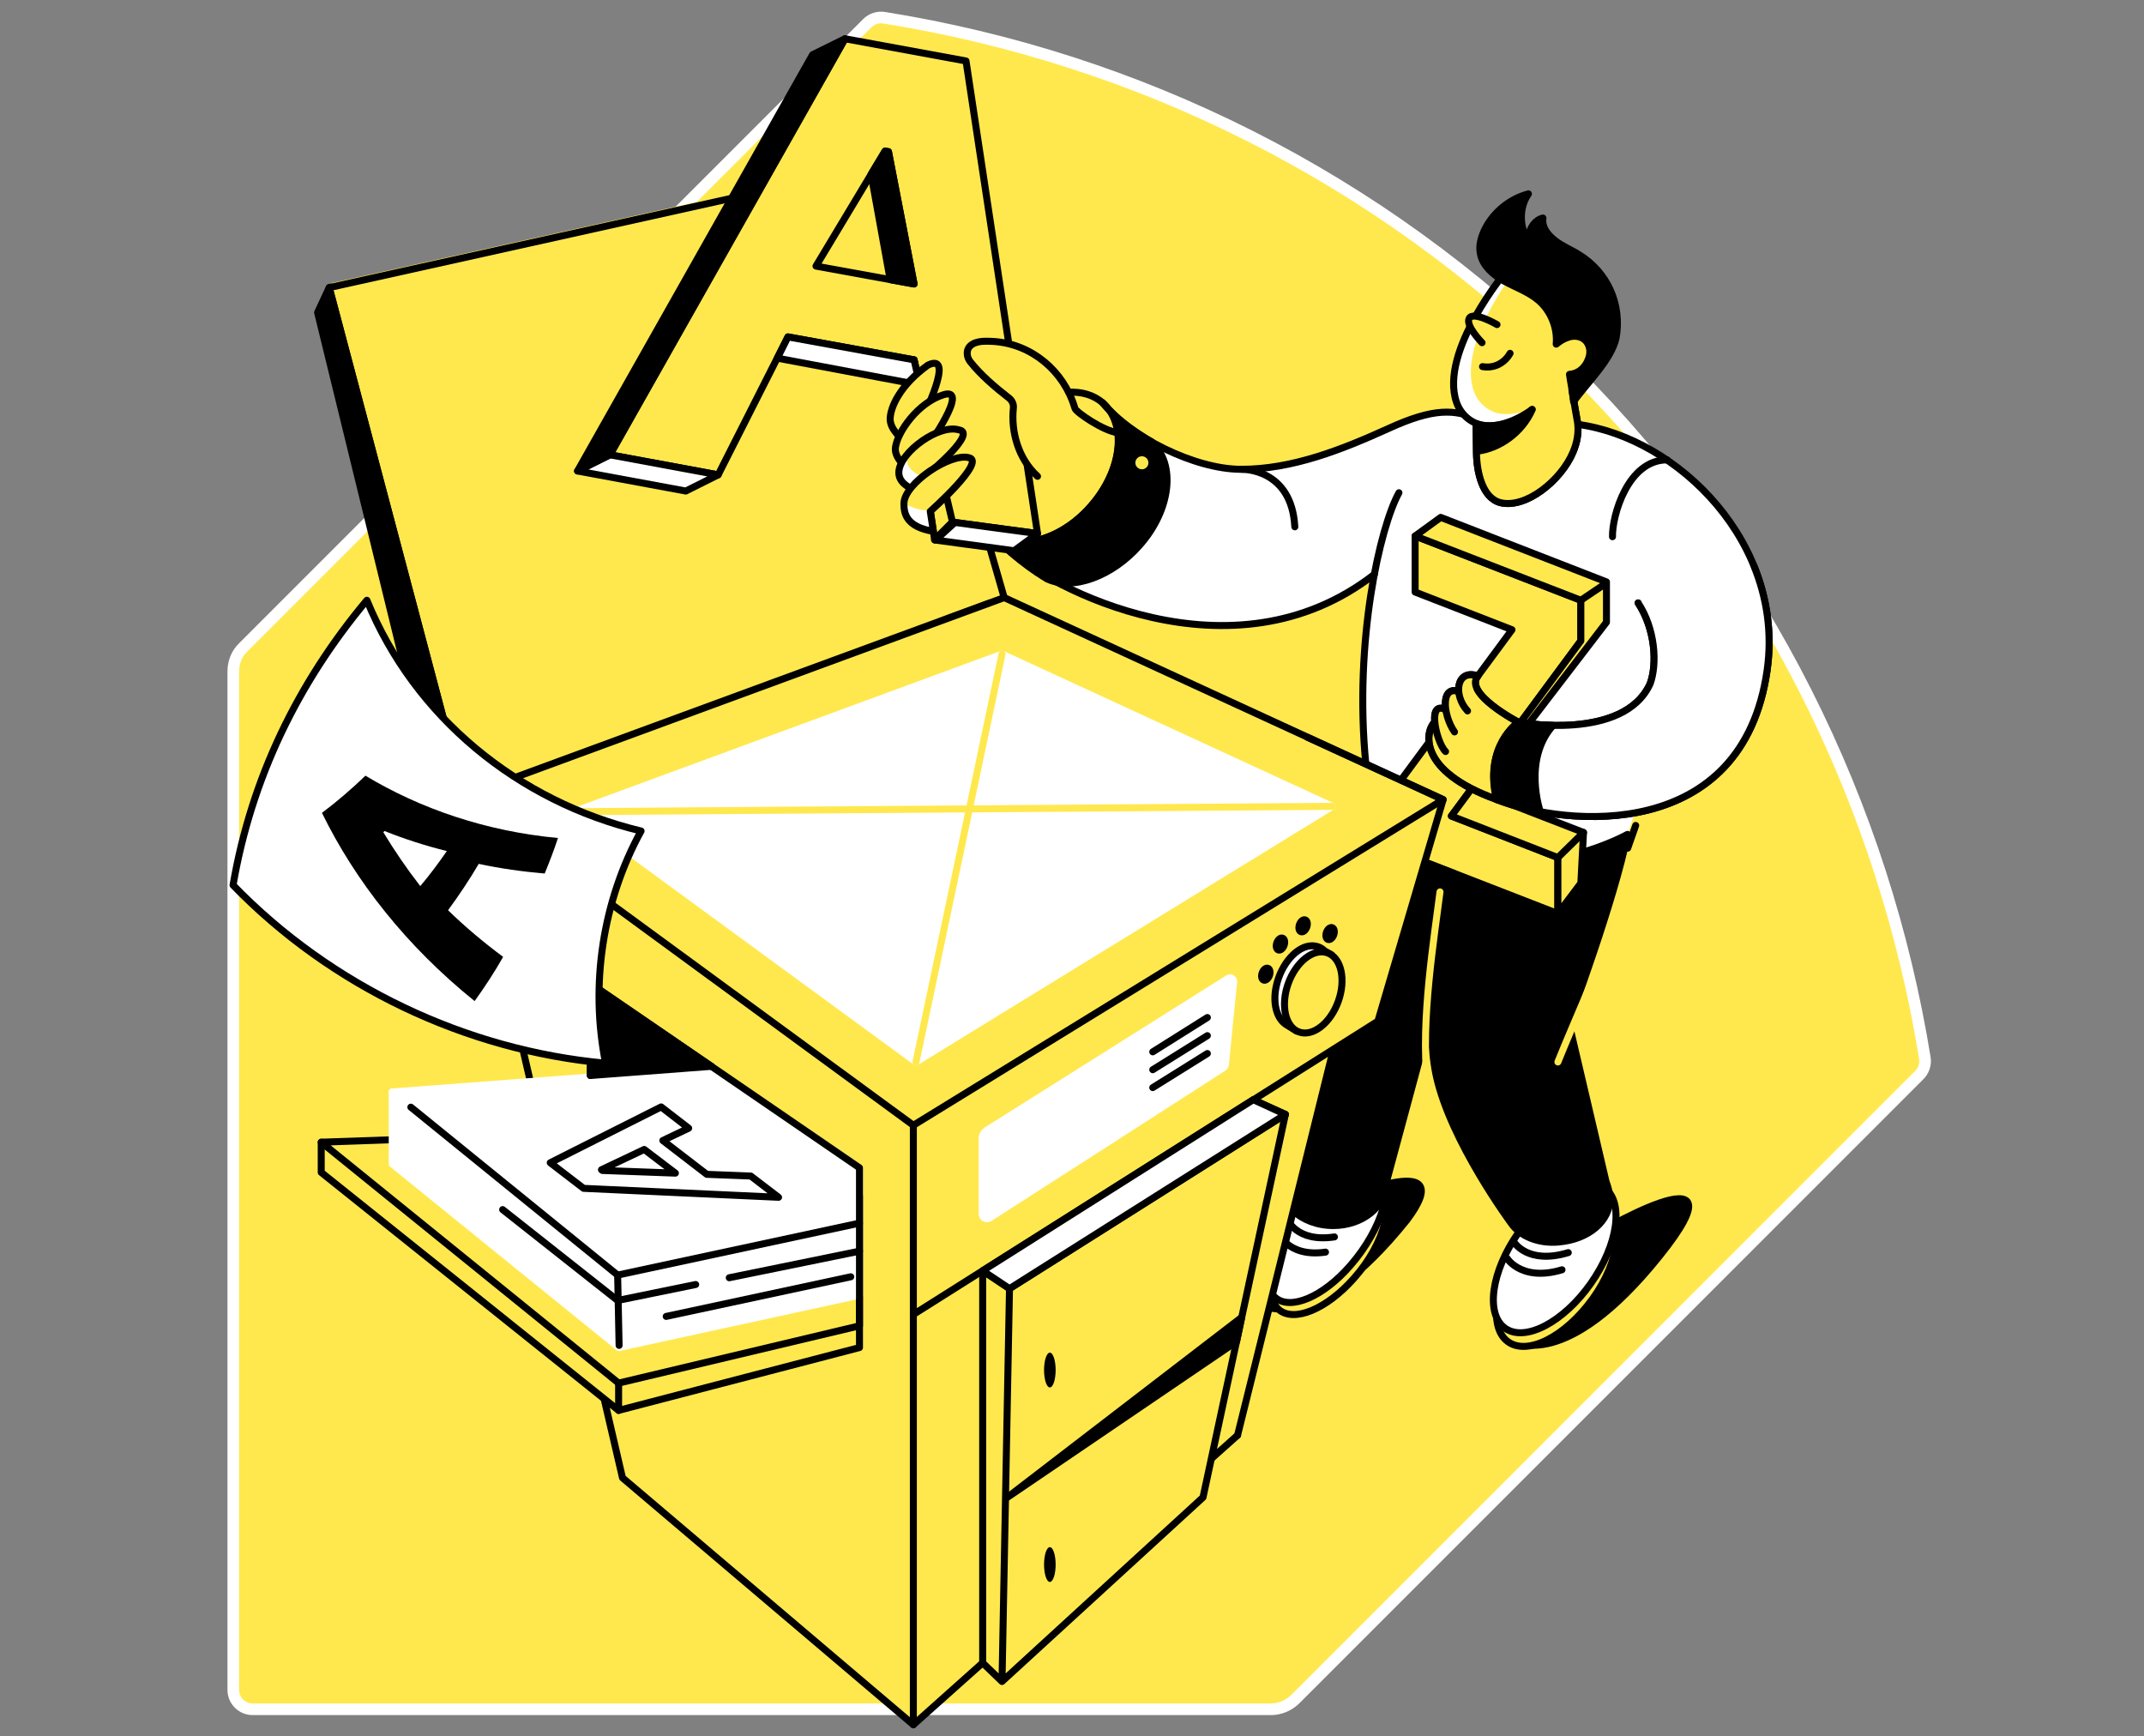 <svg width="368" height="298" viewBox="0 0 368 298" fill="none" xmlns="http://www.w3.org/2000/svg">
<rect x="0" y="0" width="368" height="298" fill="#808080" stroke="none"/>
<path d="M148.849 3.995L41.742 111.103C40.622 112.181 40.042 113.673 40.042 115.249V290.029C40.042 291.854 41.534 293.346 43.359 293.346H218.139C219.673 293.346 221.166 292.724 222.285 291.646L329.434 184.498C330.18 183.751 330.554 182.673 330.388 181.595C323.38 138.346 303.227 96.797 269.889 63.458C236.55 30.119 195.042 9.967 151.751 3.042C150.715 2.876 149.637 3.208 148.849 3.995Z" fill="#FFE84D" stroke="white" stroke-width="2" stroke-linecap="round" stroke-linejoin="round"/>
<path d="M216.521 223.931C216.521 223.931 225.271 229.571 241.484 209.377C251.146 196.522 229.417 206.225 229.417 206.225L216.521 223.931Z" fill="black" stroke="black" stroke-width="1.2" stroke-miterlimit="10" stroke-linecap="round" stroke-linejoin="round"/>
<path d="M259.853 230.151C259.853 230.151 268.603 235.791 284.816 215.597C301.071 195.403 272.749 212.445 272.749 212.445L259.853 230.151Z" fill="black" stroke="black" stroke-width="1.2" stroke-miterlimit="10" stroke-linecap="round" stroke-linejoin="round"/>
<path d="M275.445 206.64C278.762 209.211 278.14 216.26 273.371 222.895C268.603 229.488 262.051 232.764 258.734 230.193C255.417 227.622 256.619 220.199 261.388 213.606C266.156 206.972 272.127 204.069 275.445 206.64Z" fill="#FFE84D" stroke="black" stroke-width="1.2" stroke-miterlimit="10" stroke-linecap="round" stroke-linejoin="round"/>
<path d="M273.052 220.264C277.749 213.6 278.78 206.24 275.354 203.826C271.928 201.411 265.344 204.856 260.647 211.521C255.95 218.185 254.92 225.544 258.345 227.959C261.771 230.373 268.356 226.928 273.052 220.264Z" fill="white" stroke="black" stroke-width="1.2" stroke-miterlimit="10" stroke-linecap="round" stroke-linejoin="round"/>
<path d="M259.853 213.15C259.853 213.15 262.175 217.09 269.183 214.975" stroke="black" stroke-width="1.2" stroke-miterlimit="10" stroke-linecap="round" stroke-linejoin="round"/>
<path d="M258.775 216.094C258.236 215.182 260.6 220.199 268.105 217.919" stroke="black" stroke-width="1.2" stroke-miterlimit="10" stroke-linecap="round" stroke-linejoin="round"/>
<path d="M236.632 202.867C239.618 205.811 237.793 213.316 232.403 219.37C227.634 224.761 222.078 226.959 219.507 224.761C216.895 222.522 217.89 216.219 222.285 210.082C227.178 203.157 233.564 199.798 236.632 202.867Z" fill="#FFE84D" stroke="black" stroke-width="1.2" stroke-miterlimit="10" stroke-linecap="round" stroke-linejoin="round"/>
<path d="M236.674 199.881C239.701 202.908 237.213 210.953 231.822 217.131C227.054 222.646 221.456 224.927 218.885 222.688C216.231 220.407 217.226 213.98 221.58 207.718C226.515 200.628 233.564 196.771 236.674 199.881Z" fill="white" stroke="black" stroke-width="1.2" stroke-miterlimit="10" stroke-linecap="round" stroke-linejoin="round"/>
<path d="M220.917 209.17C220.917 209.17 222.451 213.275 229.044 212.28" stroke="black" stroke-width="1.2" stroke-miterlimit="10" stroke-linecap="round" stroke-linejoin="round"/>
<path d="M219.59 211.865C219.217 210.953 220.626 215.888 227.51 214.892" stroke="black" stroke-width="1.2" stroke-miterlimit="10" stroke-linecap="round" stroke-linejoin="round"/>
<path d="M303.352 115.042C301.154 130.509 291.866 137.143 281.748 139.299H280.711L279.343 143.197L274.035 150.537C274.035 150.537 259.895 152.237 259.273 151.532C258.693 150.827 234.394 131.172 234.394 131.172C233.316 120.225 234.021 109.693 235.389 101.275L235.845 98.621C217.144 113.134 194.296 106.748 181.4 99.99C185.713 100.819 191.435 98.331 195.581 93.645C200.931 87.55 201.843 79.63 197.613 75.939L197.655 75.898C202.589 78.676 208.353 80.625 213.08 80.625C221.871 80.625 230.33 77.225 238.375 73.617C246.253 70.009 249.695 70.424 253.634 71.958C253.634 71.958 255.542 61.633 270.843 72.912C288.134 75.151 306.462 93.396 303.352 115.042Z" fill="white"/>
<path d="M281.168 103.472C284.112 107.951 284.485 113.881 283.241 117.322C278.721 127.316 260.6 123.957 260.6 123.957C260.6 123.957 254.629 127.938 256.868 137.226C268.976 141.953 299.081 144.565 303.31 115.042C306.42 93.396 288.092 75.151 270.801 72.829C255.5 61.55 253.593 71.875 253.593 71.875C249.653 70.3 246.212 69.926 238.333 73.534C230.289 77.183 221.829 80.542 213.039 80.542C205.036 80.542 193.923 74.944 189.237 69.097" stroke="black" stroke-width="1.2" stroke-miterlimit="10" stroke-linecap="round" stroke-linejoin="round"/>
<path d="M275.32 53.34L265.161 46.373H258.858C258.858 46.373 245.05 62.753 252.141 70.673C252.68 71.087 253.302 71.377 253.965 71.543L253.343 71.792L253.426 77.722C253.468 80.956 254.421 85.476 257.531 86.264C261.885 87.342 267.981 82.449 270.013 77.556C270.717 75.897 270.966 74.239 270.8 72.746L270.759 72.414C270.759 72.331 270.759 72.29 270.717 72.207L269.805 66.941L274.615 61.26L275.32 53.34Z" fill="#FFE84D" stroke="black" stroke-width="1.2" stroke-miterlimit="10" stroke-linecap="round" stroke-linejoin="round"/>
<path d="M195.623 93.562C190.937 98.911 184.137 101.399 179.741 99.367C179.161 99.035 178.622 98.662 178.124 98.33C178.124 98.33 178.124 98.33 178.083 98.33C175.885 96.838 174.102 95.386 172.817 94.184L175.097 93.064C179.036 93.147 183.722 90.949 187.288 86.844C192.057 81.412 193.301 74.529 190.523 70.465C192.389 72.414 194.918 74.239 197.696 75.856L197.655 75.897C201.884 79.588 200.972 87.508 195.623 93.562Z" fill="black" stroke="black" stroke-width="1.2" stroke-miterlimit="10" stroke-linecap="round" stroke-linejoin="round"/>
<path d="M275.321 53.34L265.161 46.373H258.858C258.858 46.373 245.05 62.752 252.141 70.672C252.68 71.087 253.302 71.377 253.965 71.543L253.343 71.792L253.426 77.722C253.468 80.956 254.422 85.476 257.532 86.264C261.885 87.342 267.981 82.449 270.013 77.556C270.718 75.897 270.967 74.239 270.801 72.746L270.759 72.414C270.759 72.331 270.759 72.29 270.718 72.207L269.806 66.941L274.616 61.26L275.321 53.34Z" fill="#FFE84D" stroke="black" stroke-width="1.2" stroke-miterlimit="10" stroke-linecap="round" stroke-linejoin="round"/>
<path d="M246.502 184.539C248.948 195.9 259.398 209.957 259.398 209.957C260.932 212.197 264.125 213.482 267.566 213.15C272.708 212.694 276.357 209.584 276.357 205.604C276.357 204.65 275.652 202.742 275.652 202.742L269.267 175.499C269.267 175.499 277.269 154.061 279.343 143.197C279.343 143.197 264.83 151.407 247.165 147.178C247.165 147.178 244.055 173.177 246.502 184.539Z" fill="black" stroke="black" stroke-width="1.2" stroke-miterlimit="10" stroke-linecap="round" stroke-linejoin="round"/>
<path d="M271.34 109.983L249.114 140.045L267.4 147.178V156.798L237.296 145.104V138.179L259.522 108.075L242.894 101.606V91.986L271.34 103.016V109.983Z" fill="#FFE84D" stroke="black" stroke-width="1.2" stroke-miterlimit="10" stroke-linecap="round" stroke-linejoin="round"/>
<path d="M275.735 106.79L253.509 135.775L271.796 142.866L271.339 151.573L267.4 156.798V147.178L249.114 140.046L271.339 109.983V103.017L242.894 91.987L247.289 88.794L275.735 99.865V106.79Z" fill="#FFE84D" stroke="black" stroke-width="1.2" stroke-miterlimit="10" stroke-linecap="round" stroke-linejoin="round"/>
<path d="M259.314 130.591L260.641 123.957C260.641 123.957 251.146 119.022 253.675 115.995C251.353 115.166 250.233 116.742 250.399 118.649C248.409 117.986 247.87 119.727 248.16 121.801C246.543 120.971 246.087 122.215 246.253 123.915H246.211C244.594 125.574 243.267 132.292 256.868 137.185L259.688 136.189L259.024 130.923C259.232 130.757 259.314 130.591 259.314 130.591Z" fill="#FFE84D" stroke="black" stroke-width="1.2" stroke-miterlimit="10" stroke-linecap="round" stroke-linejoin="round"/>
<path d="M235.886 98.58C211.421 117.571 179.907 100.819 172.816 94.184" stroke="black" stroke-width="1.2" stroke-miterlimit="10" stroke-linecap="round" stroke-linejoin="round"/>
<path d="M213.121 80.542C213.121 80.542 221.705 80.293 222.244 90.411" stroke="black" stroke-width="1.2" stroke-miterlimit="10" stroke-linecap="round" stroke-linejoin="round"/>
<path d="M240.116 84.564C236.881 90.411 232.361 109.983 234.435 131.131" stroke="black" stroke-width="1.2" stroke-miterlimit="10" stroke-linecap="round" stroke-linejoin="round"/>
<path d="M286.143 78.924C279.384 78.924 276.689 88.544 276.772 92.111" stroke="black" stroke-width="1.2" stroke-miterlimit="10" stroke-linecap="round" stroke-linejoin="round"/>
<path d="M258.651 46.373C258.651 46.373 246.999 60.182 249.985 69.014C250.731 71.212 252.68 72.87 255.002 73.036C258.071 73.285 261.43 71.792 262.922 70.299" fill="#FFE84D"/>
<path d="M262.922 70.299C261.388 71.792 258.029 73.243 255.002 73.036C252.68 72.87 250.731 71.212 249.985 69.014C247.041 60.182 258.651 46.373 258.651 46.373L258.941 47.949C255.707 52.635 250.938 60.969 252.929 67.024C253.675 69.221 255.624 70.88 257.946 71.046C259.605 71.17 261.388 70.797 262.881 70.175L262.922 70.299Z" fill="white"/>
<path d="M258.651 46.373C258.651 46.373 246.999 60.182 249.985 69.014C250.731 71.212 252.68 72.87 255.002 73.036C258.071 73.285 261.43 71.792 262.922 70.299" stroke="black" stroke-width="1.2" stroke-miterlimit="10" stroke-linecap="round" stroke-linejoin="round"/>
<path d="M270.096 68.931C269.847 66.609 269.598 65.78 269.391 64.246C271.92 64.038 272.833 61.55 272.874 60.596C272.957 59.643 272.542 58.606 271.713 58.108C271.008 57.652 270.054 57.611 269.267 57.86C268.437 58.108 267.774 58.523 267.11 59.062C267.359 56.284 266.198 53.381 264.083 51.557C262.383 50.105 260.227 49.359 258.32 48.322C256.412 47.286 254.463 45.669 254.09 43.512C253.8 42.061 254.256 40.568 254.919 39.241C256.412 36.339 259.19 34.1 262.342 33.27C261.222 34.887 260.932 36.795 261.264 38.744C261.347 39.117 261.429 39.49 261.637 39.822C261.844 40.154 262.176 40.444 262.549 40.485C262.425 39.158 263.544 37.707 264.83 37.417C264.622 38.993 265.618 40.278 266.903 41.273C268.147 42.268 269.681 42.849 271.05 43.72C273.413 45.171 275.321 47.327 276.44 49.857C277.56 52.386 277.892 55.247 277.394 57.984C276.565 61.799 272.294 65.78 270.096 68.931Z" fill="black" stroke="black" stroke-width="1.2" stroke-miterlimit="10" stroke-linecap="round" stroke-linejoin="round"/>
<path d="M256.951 55.704C256.951 55.704 252.887 53.34 252.182 54.626C251.477 55.87 254.38 58.814 254.38 58.814" fill="#FFE84D"/>
<path d="M256.951 55.704C256.951 55.704 252.887 53.34 252.182 54.626C251.477 55.87 254.38 58.814 254.38 58.814" stroke="black" stroke-width="1.2" stroke-miterlimit="10" stroke-linecap="round" stroke-linejoin="round"/>
<path d="M254.463 62.919C255.376 63.084 256.371 62.96 257.2 62.545C258.029 62.131 258.734 61.467 259.19 60.638" stroke="black" stroke-width="1.2" stroke-miterlimit="10" stroke-linecap="round" stroke-linejoin="round"/>
<path d="M263.005 70.258C261.263 74.28 257.324 76.976 253.592 77.432C253.592 77.432 253.509 74.446 253.592 72.788C257.946 74.156 263.005 70.258 263.005 70.258Z" fill="black" stroke="black" stroke-width="1.2" stroke-miterlimit="10" stroke-linecap="round" stroke-linejoin="round"/>
<path d="M267.4 147.178L271.796 142.865" stroke="black" stroke-width="1.2" stroke-miterlimit="10" stroke-linecap="round" stroke-linejoin="round"/>
<path d="M271.34 103.016L275.155 100.445" stroke="black" stroke-width="1.2" stroke-miterlimit="10" stroke-linecap="round" stroke-linejoin="round"/>
<path d="M248.119 128.974C246.46 127.399 244.511 118.815 249.072 122.423Z" fill="#FFE84D"/>
<path d="M248.119 128.974C246.46 127.399 244.511 118.815 249.072 122.423" stroke="black" stroke-width="1.2" stroke-miterlimit="10" stroke-linecap="round" stroke-linejoin="round"/>
<path d="M249.653 125.615C247.58 122.671 247.082 116.824 251.146 119.022Z" fill="#FFE84D"/>
<path d="M249.653 125.615C247.58 122.671 247.082 116.824 251.146 119.022" stroke="black" stroke-width="1.2" stroke-miterlimit="10" stroke-linecap="round" stroke-linejoin="round"/>
<path d="M251.892 122.008C249.362 119.271 249.984 114.752 253.633 116.037Z" fill="#FFE84D"/>
<path d="M251.892 122.008C249.362 119.271 249.984 114.752 253.633 116.037" stroke="black" stroke-width="1.2" stroke-miterlimit="10" stroke-linecap="round" stroke-linejoin="round"/>
<path d="M260.642 123.957C260.642 123.957 251.146 119.022 253.675 115.995" stroke="black" stroke-width="1.2" stroke-miterlimit="10" stroke-linecap="round" stroke-linejoin="round"/>
<path d="M246.253 123.957C244.636 125.616 243.309 132.333 256.91 137.226" stroke="black" stroke-width="1.2" stroke-miterlimit="10" stroke-linecap="round" stroke-linejoin="round"/>
<path d="M223.115 203.199H237.876L250.399 156.798L249.611 149.915L244.262 147.841L236.508 175.25L228.837 180.185L223.115 203.199Z" fill="black" stroke="black" stroke-width="1.2" stroke-miterlimit="10" stroke-linecap="round" stroke-linejoin="round"/>
<path d="M228.837 196.025C227.344 196.025 225.934 196.315 224.69 196.813L221.953 207.801C223.612 209.336 226.059 210.331 228.837 210.331C233.813 210.331 237.835 207.138 237.835 203.157C237.876 199.259 233.813 196.025 228.837 196.025Z" fill="black" stroke="black" stroke-width="1.2" stroke-miterlimit="10" stroke-linecap="round" stroke-linejoin="round"/>
<path d="M247.165 153.066C246.253 160.364 243.765 175.499 245.009 185.7" stroke="#FFE84D" stroke-width="1.2" stroke-miterlimit="10" stroke-linecap="round" stroke-linejoin="round"/>
<path d="M267.4 182.258C268.064 180.517 272.832 169.362 272.832 169.362" stroke="#FFE84D" stroke-width="1.2" stroke-miterlimit="10" stroke-linecap="round" stroke-linejoin="round"/>
<path d="M279.384 145.561L280.753 141.663" stroke="black" stroke-width="1.2" stroke-miterlimit="10" stroke-linecap="round" stroke-linejoin="round"/>
<path d="M281.167 103.473C284.111 107.951 284.485 113.881 283.241 117.322C278.721 127.316 260.6 123.957 260.6 123.957C260.6 123.957 254.629 127.938 256.868 137.226C268.976 141.953 299.081 144.566 303.31 115.042C304.223 108.656 303.269 102.56 301.03 97.087" fill="white"/>
<path d="M281.167 103.473C284.111 107.951 284.485 113.881 283.241 117.322C278.721 127.316 260.6 123.957 260.6 123.957C260.6 123.957 254.629 127.938 256.868 137.226C268.976 141.953 299.081 144.566 303.31 115.042C304.223 108.656 303.269 102.56 301.03 97.087" stroke="black" stroke-width="1.2" stroke-miterlimit="10" stroke-linecap="round" stroke-linejoin="round"/>
<path d="M264.374 139.299C261.513 138.76 258.942 138.014 256.91 137.226C254.671 127.938 260.642 123.957 260.642 123.957C260.642 123.957 263.171 124.413 266.572 124.496C261.305 130.343 264.374 139.299 264.374 139.299Z" fill="black" stroke="black" stroke-width="1.2" stroke-miterlimit="10" stroke-linecap="round" stroke-linejoin="round"/>
<path d="M136.948 279.165L157.266 296L171.987 282.399L136.948 279.165Z" fill="#FFE84D"/>
<path d="M212.416 246.323L228.837 180.185L178.082 211.409L197.862 252.916L212.416 246.323Z" fill="#FFE84D"/>
<path d="M156.769 225.59L236.508 175.251L247.704 137.226L224.4 126.528L222.244 149.127L156.769 225.59Z" fill="#FFE84D"/>
<path d="M73.505 131.296L54.513 53.63L56.504 49.359L149.056 32.648L169.457 103.597" fill="black"/>
<path d="M73.505 131.296L54.513 53.63L56.504 49.359L149.056 32.648L169.457 103.597" stroke="black" stroke-width="1.2" stroke-miterlimit="10" stroke-linecap="round" stroke-linejoin="round"/>
<path d="M80.056 135.899L56.918 48.571L151.461 27.589L172.816 101.772" fill="#FFE84D"/>
<path d="M79.642 136.646L56.504 49.359L151.005 28.377L172.36 102.56" stroke="black" stroke-width="1.2" stroke-miterlimit="10" stroke-linecap="round" stroke-linejoin="round"/>
<path d="M156.769 193.122L247.704 137.226L172.36 102.56L79.642 136.645L156.769 193.122Z" stroke="black" stroke-width="1.2" stroke-miterlimit="10" stroke-linecap="round" stroke-linejoin="round"/>
<path d="M98.509 139.299L171.987 112.263L228.671 138.387L157.225 182.258L98.509 139.299Z" fill="white" stroke="white" stroke-width="1.2" stroke-miterlimit="10" stroke-linecap="round" stroke-linejoin="round"/>
<path d="M156.769 225.59L236.508 175.251L247.704 137.226L224.4 126.528" stroke="black" stroke-width="1.2" stroke-miterlimit="10" stroke-linecap="round" stroke-linejoin="round"/>
<path d="M212.417 246.323L156.769 296L106.844 253.622L79.642 136.645" stroke="black" stroke-width="1.2" stroke-miterlimit="10" stroke-linecap="round" stroke-linejoin="round"/>
<path d="M157.225 182.258L171.987 112.263" stroke="#FFE84D" stroke-width="1.2" stroke-miterlimit="10" stroke-linecap="round" stroke-linejoin="round"/>
<path d="M98.509 139.299L228.671 138.387" stroke="#FFE84D" stroke-width="1.2" stroke-miterlimit="10" stroke-linecap="round" stroke-linejoin="round"/>
<path d="M171.986 288.578L206.486 256.98L220.626 191.256L173.272 221.154L171.986 288.578L168.669 285.385V218.085L173.272 221.154" fill="#FFE84D"/>
<path d="M171.986 288.578L206.486 256.98L220.626 191.256L173.272 221.154L171.986 288.578ZM171.986 288.578L168.669 285.385V218.085L173.272 221.154" stroke="black" stroke-width="1.2" stroke-miterlimit="10" stroke-linecap="round" stroke-linejoin="round"/>
<path d="M220.627 191.256L215.112 188.768" stroke="black" stroke-width="1.2" stroke-miterlimit="10" stroke-linecap="round" stroke-linejoin="round"/>
<path d="M228.215 164.594L228.505 163.847L227.344 163.184C226.929 162.769 226.473 162.52 225.934 162.396H225.893C225.685 162.354 225.478 162.313 225.229 162.313C222.617 162.313 219.88 165.423 219.051 169.279C218.429 172.182 219.134 174.711 220.626 175.748L220.668 175.79C220.792 175.872 222.534 176.951 222.534 176.951L223.861 175.955C225.934 175.043 227.8 172.431 228.463 169.321C228.878 167.496 228.754 165.838 228.215 164.594Z" fill="white" stroke="black" stroke-width="1.2" stroke-miterlimit="10" stroke-linecap="round" stroke-linejoin="round"/>
<path d="M229.701 171.866C231.051 168.117 230.224 164.385 227.854 163.532C225.484 162.678 222.468 165.026 221.118 168.775C219.768 172.525 220.595 176.256 222.965 177.109C225.335 177.963 228.351 175.615 229.701 171.866Z" fill="#FFE84D" stroke="black" stroke-width="1.2" stroke-miterlimit="10" stroke-linecap="round" stroke-linejoin="round"/>
<path d="M224.294 159.114C224.495 158.554 224.379 157.999 224.035 157.875C223.69 157.751 223.247 158.104 223.045 158.664C222.843 159.225 222.959 159.779 223.304 159.904C223.649 160.028 224.092 159.674 224.294 159.114Z" fill="black" stroke="black" stroke-width="1.2" stroke-miterlimit="10" stroke-linecap="round" stroke-linejoin="round"/>
<path d="M228.926 160.444C229.128 159.884 229.012 159.329 228.667 159.205C228.323 159.081 227.88 159.434 227.678 159.994C227.476 160.555 227.592 161.109 227.937 161.233C228.282 161.358 228.725 161.004 228.926 160.444Z" fill="black" stroke="black" stroke-width="1.2" stroke-miterlimit="10" stroke-linecap="round" stroke-linejoin="round"/>
<path d="M220.405 162.245C220.607 161.684 220.491 161.13 220.146 161.005C219.801 160.881 219.358 161.235 219.157 161.795C218.955 162.355 219.071 162.91 219.416 163.034C219.76 163.158 220.203 162.805 220.405 162.245Z" fill="black" stroke="black" stroke-width="1.2" stroke-miterlimit="10" stroke-linecap="round" stroke-linejoin="round"/>
<path d="M217.891 167.415C218.092 166.855 217.976 166.3 217.632 166.176C217.287 166.052 216.844 166.406 216.642 166.966C216.44 167.526 216.556 168.081 216.901 168.205C217.246 168.329 217.689 167.976 217.891 167.415Z" fill="black" stroke="black" stroke-width="1.2" stroke-miterlimit="10" stroke-linecap="round" stroke-linejoin="round"/>
<path d="M55.135 201.208L106.18 242.052L147.522 231.271V227.539L117.957 203.779L55.135 196.025V201.208Z" fill="#FFE84D" stroke="black" stroke-width="1.2" stroke-miterlimit="10" stroke-linecap="round" stroke-linejoin="round"/>
<path d="M147.522 205.272L114.681 193.952L55.135 196.025L106.18 237.367L147.522 227.539V205.272Z" fill="#FFE84D" stroke="black" stroke-width="1.2" stroke-miterlimit="10" stroke-linecap="round" stroke-linejoin="round"/>
<path d="M106.221 218.914L67.326 187.4V199.757L106.221 231.271L147.522 222.273V209.916L106.221 218.914Z" fill="white" stroke="white" stroke-width="1.2" stroke-miterlimit="10" stroke-linecap="round" stroke-linejoin="round"/>
<path d="M106.221 218.914L147.522 209.916V200.42L122.269 183.253L67.326 187.4L106.221 218.914Z" fill="white" stroke="white" stroke-width="1.2" stroke-miterlimit="10" stroke-linecap="round" stroke-linejoin="round"/>
<path d="M101.328 184.58V168.782L122.103 183.004" stroke="black" stroke-width="1.2" stroke-miterlimit="10" stroke-linecap="round" stroke-linejoin="round"/>
<path d="M101.328 184.58V168.782L122.103 183.004L101.328 184.58Z" fill="black" stroke="black" stroke-width="1.2" stroke-miterlimit="10" stroke-linecap="round" stroke-linejoin="round"/>
<path d="M122.103 183.004L147.522 200.42V227.29" stroke="black" stroke-width="1.2" stroke-miterlimit="10" stroke-linecap="round" stroke-linejoin="round"/>
<path d="M110.036 142.617C88.93 137.558 71.183 123.086 62.972 103.016C51.072 117.239 43.151 133.619 40 151.905C56.794 169.238 79.932 180.268 103.941 182.466C101.246 168.989 103.443 154.642 110.036 142.617Z" fill="white" stroke="black" stroke-width="1.2" stroke-miterlimit="10" stroke-linecap="round" stroke-linejoin="round"/>
<path d="M172.899 256.98L213.121 226.088L212.251 230.235L172.899 256.98Z" fill="black" stroke="black" stroke-width="1.2" stroke-miterlimit="10" stroke-linecap="round" stroke-linejoin="round"/>
<path d="M106.263 230.898L106.014 218.831L70.519 190.012" fill="white"/>
<path d="M106.263 230.898L106.014 218.831L70.519 190.012" stroke="black" stroke-width="1.2" stroke-miterlimit="10" stroke-linecap="round" stroke-linejoin="round"/>
<path d="M106.18 237.367V242.053" stroke="black" stroke-width="1.2" stroke-miterlimit="10" stroke-linecap="round" stroke-linejoin="round"/>
<path d="M156.769 193.122V296" stroke="black" stroke-width="1.2" stroke-miterlimit="10" stroke-linecap="round" stroke-linejoin="round"/>
<path d="M228.837 180.185L212.416 246.323" stroke="black" stroke-width="1.2" stroke-miterlimit="10" stroke-linecap="round" stroke-linejoin="round"/>
<path d="M104.687 78.054L145.034 6.649L165.808 10.464L178.082 91.572L161.206 89.291L156.893 61.758L135.248 57.818L123.264 81.495L104.687 78.054Z" fill="#FFE84D" stroke="black" stroke-width="1.2" stroke-miterlimit="10" stroke-linecap="round" stroke-linejoin="round"/>
<path d="M156.893 61.758L163.487 89.582L160.418 92.65L156.686 67.314" fill="#FFE84D"/>
<path d="M156.893 61.758L163.487 89.582L160.418 92.65L156.686 67.314" stroke="black" stroke-width="1.2" stroke-miterlimit="10" stroke-linecap="round" stroke-linejoin="round"/>
<path d="M133.423 61.467L157.888 66.07L156.893 61.758L135.248 57.818L133.423 61.467Z" fill="white" stroke="black" stroke-width="1.2" stroke-miterlimit="10" stroke-linecap="round" stroke-linejoin="round"/>
<path d="M156.893 48.737L152.498 26.055L151.917 25.931L140.058 45.669L156.893 48.737Z" stroke="black" stroke-width="1.2" stroke-miterlimit="10" stroke-linecap="round" stroke-linejoin="round"/>
<path d="M123.264 81.495L117.708 84.274L99.131 80.832L104.687 78.054L123.264 81.495Z" fill="white" stroke="black" stroke-width="1.2" stroke-miterlimit="10" stroke-linecap="round" stroke-linejoin="round"/>
<path d="M81.466 171.809C69.773 162.396 60.982 151.2 55.26 139.507C57.913 137.516 60.401 135.36 62.723 133.121C72.095 138.76 83.332 142.658 95.772 143.819C95.109 145.851 94.321 147.883 93.491 149.915C89.635 149.583 85.82 149.044 82.171 148.256C80.595 150.951 78.812 153.605 76.905 156.217C79.808 159.037 82.959 161.691 86.359 164.22C84.908 166.791 83.249 169.321 81.466 171.809ZM76.698 146.058C73.007 145.146 69.4 143.985 65.999 142.617C65.916 142.699 65.875 142.741 65.792 142.824C67.699 145.975 69.814 149.085 72.136 152.071C73.795 150.122 75.288 148.09 76.698 146.058Z" fill="black"/>
<path d="M175.055 93.065C178.994 93.147 183.68 90.95 187.246 86.845C192.595 80.749 193.508 72.829 189.278 69.139C187.702 67.77 185.629 67.19 183.39 67.314" stroke="black" stroke-width="1.2" stroke-miterlimit="10" stroke-linecap="round" stroke-linejoin="round"/>
<path d="M178.082 81.744C174.724 78.676 173.521 74.031 173.936 70.051C174.019 69.387 173.728 68.765 173.231 68.351C170.826 66.485 168.296 64.328 166.513 62.048C166.223 61.675 166.016 61.177 166.016 60.679C165.974 59.062 167.674 58.565 169.084 58.565C169.582 58.565 170.079 58.565 170.618 58.606C177.129 59.062 182.602 63.706 184.468 69.968C184.468 70.009 184.51 70.051 184.51 70.092C184.675 70.714 189.444 74.031 191.973 74.28" fill="#FFE84D"/>
<path d="M178.082 81.744C174.724 78.676 173.521 74.031 173.936 70.051C174.019 69.387 173.728 68.765 173.231 68.351C170.826 66.485 168.296 64.328 166.513 62.048C166.223 61.675 166.016 61.177 166.016 60.679C165.974 59.062 167.674 58.565 169.084 58.565C169.582 58.565 170.079 58.565 170.618 58.606C177.129 59.062 182.602 63.706 184.468 69.968C184.468 70.009 184.51 70.051 184.51 70.092C184.675 70.714 189.444 74.031 191.973 74.28" stroke="black" stroke-width="1.2" stroke-miterlimit="10" stroke-linecap="round" stroke-linejoin="round"/>
<path d="M159.423 78.469C159.257 78.137 152.747 75.234 152.788 71.876C152.83 69.844 154.53 66.07 159.257 62.67C164.15 60.265 158.262 71.876 158.262 71.876L159.423 78.469Z" fill="#FFE84D" stroke="black" stroke-width="1.2" stroke-miterlimit="10" stroke-linecap="round" stroke-linejoin="round"/>
<path d="M160.335 83.361C160.169 83.03 153.244 80.085 153.7 76.768C154.074 74.073 157.598 69.055 161.994 67.729C166.555 66.36 159.132 76.768 159.132 76.768L160.335 83.361Z" fill="#FFE84D" stroke="black" stroke-width="1.2" stroke-miterlimit="10" stroke-linecap="round" stroke-linejoin="round"/>
<path d="M160.584 85.269C160.418 84.937 154.074 84.315 154.281 80.956C154.488 77.515 161.289 72.705 164.606 73.783C167.757 74.28 159.713 80.956 159.713 80.956L160.584 85.269Z" fill="#FFE84D"/>
<path d="M160.584 85.269C160.418 84.937 154.074 84.315 154.281 80.915C154.322 79.92 154.944 78.8 155.857 77.763C155.732 78.095 155.691 78.385 155.649 78.676C155.525 80.832 158.096 81.869 160.003 82.449L160.584 85.269Z" fill="white"/>
<path d="M160.584 85.269C160.418 84.937 154.074 84.315 154.281 80.956C154.488 77.515 161.289 72.705 164.606 73.783C167.757 74.28 159.713 80.956 159.713 80.956L160.584 85.269Z" stroke="black" stroke-width="1.2" stroke-miterlimit="10" stroke-linecap="round" stroke-linejoin="round"/>
<path d="M160.501 85.932L160.542 86.305" stroke="black" stroke-width="1.2" stroke-miterlimit="10" stroke-linecap="round" stroke-linejoin="round"/>
<path d="M160.21 91.199C155.525 90.411 155.151 88.13 155.151 86.43C155.151 82.988 163.154 77.681 166.306 78.551C169.333 79.173 159.671 87.757 159.671 87.757L160.21 91.199Z" fill="#FFE84D"/>
<path d="M160.169 87.55C160.086 87.55 160.003 87.55 159.962 87.591C158.469 87.715 156.852 87.301 155.566 86.554C155.4 86.472 155.235 86.347 155.069 86.223C154.903 87.176 155.027 88.172 155.525 88.959C156.479 90.452 158.469 90.867 160.211 91.116C160.045 90.121 159.879 89.001 159.754 88.006C159.879 87.881 160.003 87.715 160.169 87.55Z" fill="white"/>
<path d="M160.21 91.199C155.525 90.411 155.151 88.13 155.151 86.43C155.151 82.988 163.154 77.681 166.306 78.551C169.333 79.173 159.671 87.757 159.671 87.757L160.21 91.199Z" stroke="black" stroke-width="1.2" stroke-miterlimit="10" stroke-linecap="round" stroke-linejoin="round"/>
<path d="M195.581 79.629C195.902 79.629 196.161 79.37 196.161 79.049C196.161 78.728 195.902 78.468 195.581 78.468C195.26 78.468 195 78.728 195 79.049C195 79.37 195.26 79.629 195.581 79.629Z" fill="black"/>
<path d="M156.893 48.737L152.788 47.991L149.512 29.912L151.917 25.931L152.498 26.014L156.893 48.737Z" fill="black" stroke="black" stroke-width="1.2" stroke-miterlimit="10" stroke-linecap="round" stroke-linejoin="round"/>
<path d="M160.418 92.65L163.486 89.581" stroke="black" stroke-width="1.2" stroke-miterlimit="10" stroke-linecap="round" stroke-linejoin="round"/>
<path d="M178.082 91.572L174.06 94.516L160.584 92.691L163.901 89.664L178.082 91.572Z" fill="white" stroke="black" stroke-width="1.2" stroke-miterlimit="10" stroke-linecap="round" stroke-linejoin="round"/>
<path d="M168.587 195.32V208.34C168.587 209.004 169.291 209.377 169.831 209.045C175.47 205.438 203.501 187.441 209.97 183.253C210.177 183.129 210.302 182.921 210.343 182.714C210.882 177.116 211.297 172.679 211.753 168.491C211.794 167.994 211.255 167.62 210.799 167.911L169.291 194.034C168.877 194.325 168.587 194.822 168.587 195.32Z" fill="white" stroke="white" stroke-width="1.2" stroke-miterlimit="10" stroke-linecap="round" stroke-linejoin="round"/>
<path d="M106.014 218.831L147.522 209.916" stroke="black" stroke-width="1.2" stroke-miterlimit="10" stroke-linecap="round" stroke-linejoin="round"/>
<path d="M114.349 225.922L146.029 219.122" stroke="black" stroke-width="1.2" stroke-miterlimit="10" stroke-linecap="round" stroke-linejoin="round"/>
<path d="M119.408 220.449L106.014 223.186L86.276 207.594" stroke="black" stroke-width="1.2" stroke-miterlimit="10" stroke-linecap="round" stroke-linejoin="round"/>
<path d="M147.522 214.726L125.172 219.287" stroke="black" stroke-width="1.2" stroke-miterlimit="10" stroke-linecap="round" stroke-linejoin="round"/>
<path d="M133.631 205.479L100.168 203.945L94.445 199.55L113.478 189.971L118.205 193.62L113.769 195.735L121.315 201.54L128.862 201.83L133.631 205.479ZM110.576 197.269L103.236 200.752L103.402 200.877L115.925 201.333L110.576 197.269Z" fill="white" stroke="black" stroke-width="1.2" stroke-miterlimit="10" stroke-linecap="round" stroke-linejoin="round"/>
<path d="M145.034 6.649L104.687 78.054L99.131 80.832L139.477 9.386L145.034 6.649Z" fill="black" stroke="black" stroke-width="1.2" stroke-miterlimit="10" stroke-linecap="round" stroke-linejoin="round"/>
<path d="M180.197 238.113C180.747 238.113 181.192 236.776 181.192 235.127C181.192 233.479 180.747 232.142 180.197 232.142C179.647 232.142 179.202 233.479 179.202 235.127C179.202 236.776 179.647 238.113 180.197 238.113Z" fill="black"/>
<path d="M180.197 271.493C180.747 271.493 181.192 270.157 181.192 268.508C181.192 266.859 180.747 265.522 180.197 265.522C179.647 265.522 179.202 266.859 179.202 268.508C179.202 270.157 179.647 271.493 180.197 271.493Z" fill="black"/>
<path d="M197.861 180.517L207.233 174.629" stroke="black" stroke-width="1.2" stroke-miterlimit="10" stroke-linecap="round" stroke-linejoin="round"/>
<path d="M197.861 183.585L207.233 177.739" stroke="black" stroke-width="1.2" stroke-miterlimit="10" stroke-linecap="round" stroke-linejoin="round"/>
<path d="M197.861 186.654L207.233 180.807" stroke="black" stroke-width="1.2" stroke-miterlimit="10" stroke-linecap="round" stroke-linejoin="round"/>
<path d="M195.996 80.542C196.614 80.542 197.116 80.04 197.116 79.422C197.116 78.804 196.614 78.302 195.996 78.302C195.378 78.302 194.876 78.804 194.876 79.422C194.876 80.04 195.378 80.542 195.996 80.542Z" fill="#FFE84D"/>
<path d="M220.626 191.257L173.272 221.154L168.669 218.085L215.111 188.727L220.626 191.257Z" fill="white" stroke="black" stroke-width="1.2" stroke-miterlimit="10" stroke-linecap="round" stroke-linejoin="round"/>
</svg>
